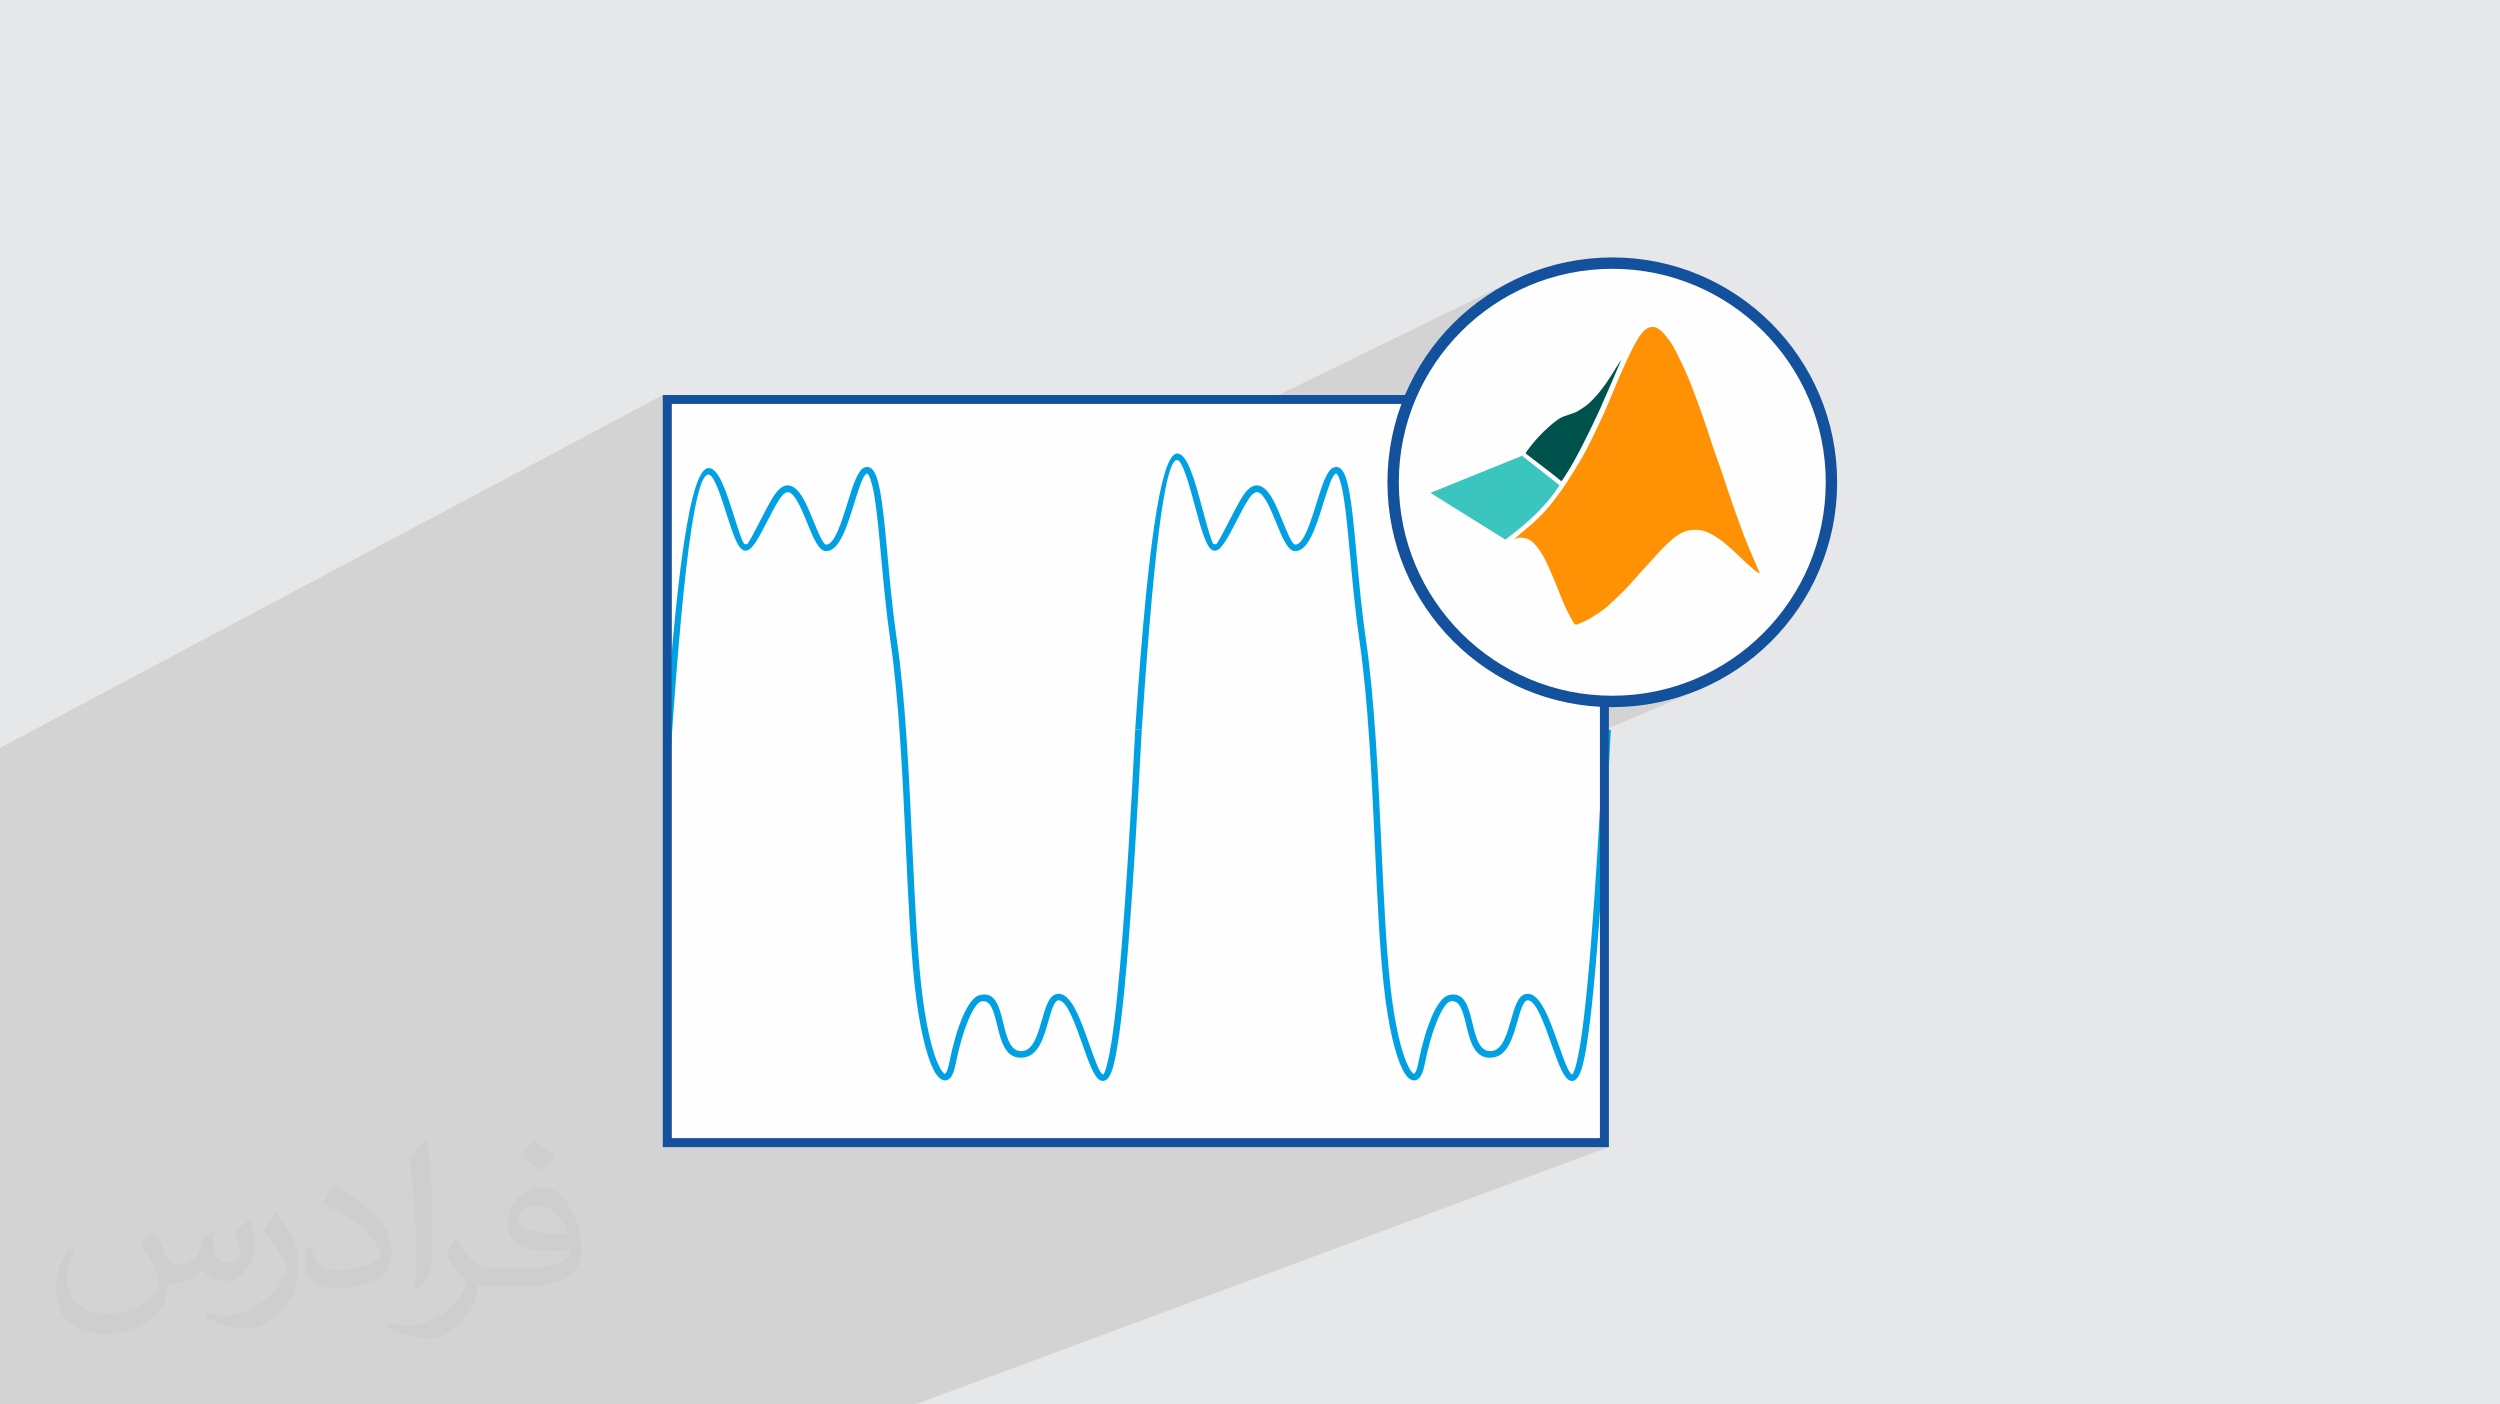 <?xml version="1.0" encoding="UTF-8"?>
<!DOCTYPE svg PUBLIC "-//W3C//DTD SVG 1.1//EN" "http://www.w3.org/Graphics/SVG/1.1/DTD/svg11.dtd">
<!-- Creator: CorelDRAW 2020 (64-Bit) -->
<svg xmlns="http://www.w3.org/2000/svg" xml:space="preserve" width="94.192mm" height="52.917mm" version="1.1" style="shape-rendering:geometricPrecision; text-rendering:geometricPrecision; image-rendering:optimizeQuality; fill-rule:evenodd; clip-rule:evenodd"
viewBox="0 0 9404.92 5283.66"
 xmlns:xlink="http://www.w3.org/1999/xlink"
 xmlns:xodm="http://www.corel.com/coreldraw/odm/2003">
 <defs>
  <style type="text/css">
   <![CDATA[
    .fil3 {fill:#FEFEFE}
    .fil7 {fill:#00524C}
    .fil6 {fill:#3AC5BE}
    .fil0 {fill:#E6E7E8}
    .fil8 {fill:#FE9204}
    .fil5 {fill:#00A0E3;fill-rule:nonzero}
    .fil4 {fill:#14519D;fill-rule:nonzero}
    .fil2 {fill:#373435;fill-opacity:0.031}
    .fil1 {fill:#2B2A29;fill-opacity:0.102}
   ]]>
  </style>
 </defs>
 <g id="Layer_x0020_1">
  <polygon class="fil0" points="-0,0 9404.92,0 9404.92,5283.66 -0,5283.66 "/>
  <polygon class="fil1" points="6035.35,2746.41 6035.35,4298.85 5991.34,4315.23 6051.74,4315.23 3443.11,5283.66 3388.08,5283.66 3333.2,5283.66 2726.96,5283.66 2716.85,5283.66 2667.23,5283.66 2579.89,5283.66 2348.95,5283.66 2260.49,5283.66 2256.67,5283.66 2200.84,5283.66 2193.54,5283.66 2162.31,5283.66 2132.59,5283.66 2132.11,5283.66 2064.01,5283.66 2063,5283.66 1995.9,5283.66 1892.23,5283.66 1888.9,5283.66 1888.35,5283.66 1829.84,5283.66 1720.93,5283.66 1656.23,5283.66 1645.86,5283.66 1588.84,5283.66 1287.83,5283.66 1155.36,5283.66 1098.92,5283.66 1098.36,5283.66 1051.67,5283.66 798.69,5283.66 701.86,5283.66 645.01,5283.66 642.36,5283.66 622.34,5283.66 617.33,5283.66 564.63,5283.66 560.2,5283.66 532.37,5283.66 492.23,5283.66 490.64,5283.66 358.42,5283.66 357.96,5283.66 307.02,5283.66 302.63,5283.66 220.99,5283.66 201.54,5283.66 194.54,5283.66 177.28,5283.66 173.53,5283.66 171.09,5283.66 160.89,5283.66 160.43,5283.66 115.11,5283.66 61.25,5283.66 61.16,5283.66 -0,5283.66 -0,5189.75 -0,5139.27 -0,5103.33 -0,4845.35 -0,4831.77 -0,4724.01 -0,4713.44 -0,4686.46 -0,4686.33 -0,4675.93 -0,4675.81 -0,4607.62 -0,4443.09 -0,4360.67 -0,4349.63 -0,4345.69 -0,4327.48 -0,4283.15 -0,4266.74 -0,4255.41 -0,4242.31 -0,4232.79 -0,4228.61 -0,4226.37 -0,4225.79 -0,4208.52 -0,4188.58 -0,4164.88 -0,4149.9 -0,4142.69 -0,4112.78 -0,4104.5 -0,4095.37 -0,4081.4 -0,4065.36 -0,4050.55 -0,4025.29 -0,3913.08 -0,3884.16 -0,3883.09 -0,3876.66 -0,3873.36 -0,3862.43 -0,3862.09 -0,3854.23 -0,3835.1 -0,3737.6 -0,3624.16 -0,3600.38 -0,3598.29 -0,3510.5 -0,3499.05 -0,3486.31 -0,3464.72 -0,3461.64 -0,3460.79 -0,3459.58 -0,3430.85 -0,3423.51 -0,3406.94 -0,3406.82 -0,3368.2 -0,3357.86 -0,3355.33 -0,3337.74 -0,3332.81 -0,3162.59 -0,3142.96 -0,3140.09 -0,2858.65 -0,2836.03 -0,2813.37 2493.67,1485.98 2493.67,1511.05 2510.05,1502.36 4776.25,1502.36 5698.63,1051.86 5680.27,1060.98 5662.16,1070.54 5644.31,1080.51 5626.74,1090.91 5609.44,1101.71 5592.42,1112.92 5575.69,1124.51 5559.25,1136.5 5543.13,1148.86 5534.79,1155.57 5707.92,1071.16 5744.43,1054.65 5781.88,1039.89 5820.19,1026.93 5859.31,1015.82 5899.2,1006.62 5939.8,999.36 5981.07,994.11 6022.93,990.93 6065.36,989.86 6107.78,990.93 6149.65,994.11 6190.92,999.36 6231.52,1006.62 6271.41,1015.82 6310.53,1026.93 6348.84,1039.89 6386.28,1054.65 6422.8,1071.16 6458.35,1089.37 6492.87,1109.22 6526.33,1130.67 6558.65,1153.65 6589.79,1178.13 6619.71,1204.04 6648.34,1231.34 6675.64,1259.97 6701.55,1289.89 6726.04,1321.03 6749.02,1353.36 6770.47,1386.81 6790.32,1421.34 6808.52,1456.88 6825.04,1493.41 6839.8,1530.84 6852.77,1569.15 6863.87,1608.28 6873.07,1648.16 6880.33,1688.76 6885.58,1730.03 6888.76,1771.9 6889.83,1814.32 6888.76,1856.75 6885.58,1898.63 6880.33,1939.88 6873.07,1980.48 6863.87,2020.37 6852.77,2059.5 6839.8,2097.8 6825.04,2135.25 6808.52,2171.77 6790.32,2207.32 6770.47,2241.85 6749.02,2275.3 6726.04,2307.62 6701.55,2338.77 6675.64,2368.68 6648.34,2397.31 6619.71,2424.62 6589.79,2450.53 6558.65,2475 6526.33,2497.99 6492.87,2519.44 6458.35,2539.29 6422.8,2557.5 6386.28,2574 6214.66,2647.07 6215.09,2647 6235.83,2643.03 6256.39,2638.56 6276.76,2633.58 6296.93,2628.12 6316.9,2622.18 6336.66,2615.77 6356.2,2608.88 6375.52,2601.53 6394.62,2593.73 "/>
  <path class="fil2" d="M578.49 4627.69c17.95,27.21 29.6,53.36 40.96,82.43 8.45,16.91 12.93,48.09 52.57,48.09 11.61,0 28.28,-3.42 43.06,-11.61 16.63,-8.73 29.32,-21.94 35.94,-42l15.85 -53.36 38.57 -19.02 2.64 2.64c-5.27,20.09 -6.59,39.36 -6.59,54.43 0,44.63 38.57,61.56 69.22,61.56 17.95,0 34.09,-8.73 34.09,-25.11 0,-21.13 -8.98,-57.06 -20.62,-89.29 17.95,-17.95 35.94,-35.94 56.53,-50.47l3.17 1.6c8.98,38.04 14,75.56 14,100.66 0,24.57 -10.83,51.79 -19.81,69.49 -18.49,34.87 -51.25,62.62 -90.87,62.62 -30.1,0 -63.65,-15.07 -86.66,-43.06l-1.32 0c-21.66,26.96 -55.22,51.25 -108.86,51.25l-16.63 0c-2.64,35.41 -10.29,60.49 -21.94,82.95 -31.95,62.34 -126.81,106.47 -216.1,106.47 -124.17,0 -186.51,-71.59 -186.51,-166.96 0,-58.91 19.27,-113.6 48.88,-152.42l24.29 10.04c-18.49,35.41 -30.91,68.68 -30.91,101.45 0,89.29 72.66,131.83 156.4,131.83 77.68,0 173.83,-49.41 191.28,-106.72 -6.59,-62.62 -30.1,-91.93 -66.04,-148.99 10.83,-19.02 24.83,-38.04 42.28,-58.38l3.17 0 0 0 0 0 -0.02 -0.09zm1432.13 -336.04c26.15,16.39 51.79,35.66 76.87,57.85 -14,19.81 -31.45,37.79 -53.11,53.64 -25.11,-20.34 -50.19,-37.79 -75.84,-56.27 17.42,-19.55 34.62,-38.29 52.04,-55.22l0 0 0 0 0 0 0 0 0 0 0.03 0zm13.47 244.11c-42.28,0 -76.87,27.75 -76.87,48.34 0,44.13 84.53,57.85 185.72,57.31 -12.68,-51.79 -57.06,-105.68 -108.86,-105.68l0.01 0.03zm-94.86 236.19c54.96,0 103.04,-1.6 139.74,-10.83 40.96,-10.29 75.56,-30.91 75.56,-45.17 0,-3.7 0,-8.19 -1.32,-11.89 -22.98,2.11 -49.41,2.11 -72.38,2.11 -74.49,0 -131.55,-16.91 -154.02,-58.66 -5.55,-11.61 -9.51,-24.57 -9.51,-39.36 0,-40.43 17.42,-79.79 48.09,-107 25.61,-22.45 53.89,-36.44 82.67,-36.44 52.04,0 93.51,41.75 122.57,107.54 15.85,35.94 26.68,77.4 26.68,129.72 0,34.87 -9.51,64.19 -31.17,85.85 -40.43,39.11 -114.92,53.89 -229.04,53.89l-51.79 0 0 0 -13.47 0c-28.28,0 -48.62,-5.02 -64.72,-17.42l-2.64 0c0.79,6.59 1.32,12.93 1.32,19.02 0,25.61 -8.45,58.38 -25.61,84.53 -50.72,75.3 -105.68,108.04 -153.24,108.04 -48.09,0 -107,-18.49 -160.11,-42.54l9.51 -18.49c17.17,7.13 40.96,11.89 73.7,11.89 85.85,0 198.66,-82.43 212.66,-163 -3.17,-6.59 -8.98,-15.32 -17.17,-24.57 -25.11,-29.85 -40.96,-54.68 -55.75,-80.83 12.68,-25.11 24.29,-45.17 35.13,-63.4l4.49 -0.53c36.72,74.77 69.99,117.55 144.23,117.55l11.61 0 0 0 53.89 0 0 0 0 0 0 0 0 0 0 0 0.09 0.01zm-371.98 79c6.34,-34.34 6.87,-72.91 6.87,-108.86l0 -53.36c0,-99.6 -12.68,-244.36 -22.98,-338.68 17.95,-19.27 43.06,-42 62.87,-57.31l5.81 1.6c13.47,118.62 16.63,256 16.63,383.06 0,33.3 -1.32,65.79 -4.49,89.55 -1.85,30.1 -19.27,52.83 -56.53,87.7l-8.19 -3.7zm-382.8 -157.19c1.85,46.77 24.83,83.49 105.15,83.49 49.93,0 92.19,-12.93 138.96,-35.13 8.45,-3.7 12.93,-8.73 12.93,-12.93 0,-29.32 -22.45,-68.15 -60.23,-103.55 -36.72,-33.3 -85.34,-62.62 -130.76,-82.18 -15.6,-6.59 -20.62,-13.47 -20.62,-20.09 0,-13.47 17.95,-41.75 32.77,-62.09l5.02 -0.53c52.04,27.21 110.17,67.64 153.24,112.53 39.11,41.47 63.4,83.49 63.4,129.19 0,33.81 -10.29,65.51 -26.96,95.11 -57.06,28.79 -117.83,50.72 -178.06,50.72 -73.17,0 -123.1,-34.34 -123.1,-114.92 0,-8.73 0,-22.19 3.17,-39.64l25.11 0 0 0 0 0 0 0 0 0 0 0 -0.02 0zm-132.37 -132.9l45.45 73.45c16.63,27.21 32.23,56.81 32.23,103.55l0 59.7c0,48.34 -30.91,100.13 -80.83,151.38 -39.11,34.62 -73.7,49.41 -105.68,49.41 -47.55,0 -101.98,-14.79 -164.85,-41.75l7.13 -18.49c19.81,5.27 42.79,9.77 71.06,9.77 90.36,-0.53 182.8,-66.57 225.08,-147.15 5.02,-9.26 6.87,-17.95 6.87,-24.04 0,-9.26 -5.02,-19.55 -8.98,-28.79 -22.98,-43.31 -48.62,-82.95 -76.87,-119.68 14.79,-23.25 29.6,-45.7 45.7,-67.9l3.7 0.53 0 0 0 0 0 0 0 0 0 0 -0.02 0.01z"/>
  <g id="_1925449831568">
   <g>
    <rect class="fil3" x="2510.05" y="1502.35" width="3525.3" height="2796.49"/>
    <path class="fil4" d="M2510.05 1485.98l3541.69 0 0 2829.25 -3558.06 0 0 -2829.25 16.38 0zm3508.93 32.75l-3492.54 0 0 2763.74 3492.54 0 0 -2763.74z"/>
    <path class="fil5" d="M2497.82 2840.47c57.08,-859.89 115.53,-1083.29 169.74,-1079.69 37.03,2.46 65.09,90.57 90.66,170.88 19.49,61.22 37.33,117.23 43.6,115.63l3.82 -0.98 3.8 1.55c3.86,1.59 28.34,-46 53.93,-95.75 16.68,-32.44 33.8,-65.73 49.31,-88.91 26.72,-39.93 51.69,-44.49 75.19,-28.78 29.07,19.46 51.58,74.69 72.4,125.77 18.72,45.93 35.93,88.13 47.55,88.59 31.32,1.25 57.6,-83.32 81.19,-159.27 19.8,-63.7 37.89,-121.96 63.65,-131.04 20.16,-7.12 34.69,6.87 45.36,37.11 18.63,52.79 28.95,164.88 41.11,297.16 9.04,98.23 19.11,207.75 34.44,312.43 32.78,223.84 45.98,507.85 58.34,773.73 8.97,193.09 17.5,376.6 32.8,520.31 17,159.71 44.22,265.9 69.67,314.82 6.63,12.76 12.69,20.93 17.94,24.44 1.64,1.1 3.05,1.17 4.1,0.17 5.08,-4.78 9.68,-16.46 13.41,-35.26 15.05,-75.95 32.39,-132.79 49.32,-173.28 22.72,-54.33 46.36,-81.03 63.87,-85.9 61.79,-17.18 76.33,42.63 91.65,105.62 13.13,53.99 26.95,110.84 74.47,103.89 38.93,-5.68 55.88,-65.26 70.86,-117.96 14.28,-50.18 27.04,-95.05 60.29,-97.16 49.56,-3.17 85.05,97.44 116.35,186.2 21.16,60.02 40.21,114.05 52.72,117.2 3.45,0.87 8.75,-11.53 16.92,-43.97 18.13,-71.86 35.85,-222.45 53.22,-436.29 17.45,-214.88 34.48,-492.45 51.18,-817.37l24.47 1.25c-16.76,326.08 -33.8,603.96 -51.18,818.04 -17.48,215.13 -35.41,367.06 -53.89,440.32 -12.49,49.5 -28.28,66.46 -46.68,61.82 -25.3,-6.38 -46.43,-66.29 -69.89,-132.84 -28.41,-80.56 -60.62,-171.87 -91.69,-169.89 -15.92,1.02 -26.45,38.02 -38.21,79.42 -17.02,59.87 -36.28,127.54 -90.92,135.52 -69.57,10.16 -86.12,-57.83 -101.82,-122.41 -12.25,-50.36 -23.88,-98.19 -61.33,-87.77 -11.13,3.09 -28.28,25.11 -47.76,71.69 -16.36,39.12 -33.17,94.36 -47.88,168.57 -4.76,24.03 -11.89,40.14 -20.7,48.4 -10.5,9.87 -22.2,10.58 -34.53,2.33 -8.73,-5.84 -17.56,-17.04 -26.1,-33.46 -26.61,-51.17 -54.91,-160.54 -72.26,-323.56 -15.35,-144.14 -23.9,-328.19 -32.9,-521.85 -12.32,-265.05 -25.48,-548.17 -58.14,-771.22 -15.26,-104.19 -25.42,-214.67 -34.54,-313.78 -12,-130.5 -22.18,-241.09 -39.86,-291.2 -5.45,-15.44 -10.16,-23.53 -14.08,-22.15 -14.19,5 -30.52,57.59 -48.4,115.12 -26.24,84.47 -55.47,178.53 -105.56,176.54 -27.45,-1.09 -47.5,-50.29 -69.33,-103.85 -19.47,-47.76 -40.52,-99.39 -63.29,-114.63 -11.11,-7.44 -24.44,-3.01 -41.21,22.06 -14.63,21.86 -31.46,54.59 -47.88,86.51 -29,56.38 -56.81,110.46 -80.52,108.25 -26.99,1.72 -47.46,-62.55 -69.74,-132.55 -23.14,-72.69 -48.54,-152.45 -68.88,-153.8 -40.68,-2.71 -87.94,216.3 -143.73,1056.74l-24.47 -1.53z"/>
    <path class="fil5" d="M4270.7 2744.25c54.39,-819.16 108.74,-1041.55 159.46,-1038.18 37.71,2.5 65.68,105.83 91.34,200.7 20.03,74.02 38.48,142.2 45.02,140.54l3.82 -0.98 3.8 1.55c3.86,1.59 28.34,-46 53.92,-95.75 16.69,-32.44 33.81,-65.73 49.32,-88.91 26.72,-39.93 51.69,-44.49 75.19,-28.78 29.07,19.46 51.58,74.69 72.4,125.77 18.72,45.93 35.93,88.13 47.55,88.59 31.32,1.25 57.6,-83.32 81.19,-159.27 19.8,-63.7 37.89,-121.96 63.65,-131.04 20.16,-7.12 34.69,6.87 45.36,37.11 18.63,52.79 28.95,164.88 41.11,297.16 9.04,98.23 19.11,207.75 34.44,312.43 32.78,223.84 45.98,507.85 58.34,773.73 8.97,193.09 17.5,376.6 32.8,520.31 17,159.71 44.22,265.9 69.67,314.82 6.63,12.76 12.69,20.93 17.93,24.44 1.65,1.1 3.05,1.17 4.11,0.17 5.08,-4.78 9.68,-16.46 13.41,-35.26 15.05,-75.95 32.39,-132.79 49.32,-173.28 22.72,-54.33 46.36,-81.03 63.87,-85.9 61.79,-17.18 76.33,42.63 91.65,105.62 13.13,53.99 26.95,110.84 74.47,103.89 38.93,-5.68 55.88,-65.26 70.86,-117.96 14.27,-50.18 27.04,-95.05 60.29,-97.16 49.56,-3.17 85.05,97.44 116.35,186.2 21.16,60.02 40.21,114.05 52.72,117.2 3.45,0.87 8.74,-11.53 16.92,-43.97 18.13,-71.86 35.85,-222.45 53.22,-436.29 17.45,-214.88 34.48,-492.45 51.18,-817.37l24.47 1.25c-16.76,326.08 -33.8,603.96 -51.19,818.04 -17.47,215.13 -35.4,367.06 -53.88,440.32 -12.49,49.5 -28.28,66.46 -46.68,61.82 -25.3,-6.38 -46.43,-66.29 -69.89,-132.84 -28.41,-80.56 -60.62,-171.87 -91.69,-169.89 -15.92,1.02 -26.45,38.02 -38.22,79.42 -17.01,59.87 -36.27,127.54 -90.91,135.52 -69.57,10.16 -86.12,-57.83 -101.82,-122.41 -12.25,-50.36 -23.88,-98.19 -61.33,-87.77 -11.13,3.09 -28.29,25.11 -47.76,71.69 -16.36,39.12 -33.17,94.36 -47.88,168.57 -4.76,24.03 -11.9,40.14 -20.7,48.4 -10.5,9.87 -22.2,10.58 -34.53,2.33 -8.73,-5.84 -17.56,-17.04 -26.1,-33.46 -26.61,-51.17 -54.91,-160.54 -72.26,-323.56 -15.35,-144.14 -23.9,-328.19 -32.9,-521.85 -12.32,-265.05 -25.48,-548.17 -58.14,-771.22 -15.26,-104.19 -25.42,-214.67 -34.54,-313.78 -12,-130.5 -22.18,-241.09 -39.86,-291.2 -5.45,-15.44 -10.16,-23.53 -14.08,-22.15 -14.19,5 -30.52,57.59 -48.4,115.12 -26.24,84.47 -55.47,178.53 -105.56,176.54 -27.45,-1.09 -47.5,-50.29 -69.34,-103.85 -19.46,-47.76 -40.51,-99.39 -63.28,-114.63 -11.11,-7.44 -24.44,-3.01 -41.21,22.06 -14.63,21.86 -31.46,54.59 -47.88,86.51 -29.07,56.51 -56.94,110.71 -80.69,108.23 -28.19,1.07 -48.93,-75.57 -71.37,-158.48 -23.46,-86.75 -49.04,-181.24 -69.18,-182.57 -37,-2.46 -80.35,215.35 -133.45,1015.25l-24.47 -1.54z"/>
    <path class="fil4" d="M2510.05 1485.98l3541.69 0 0 2829.25 -3558.06 0 0 -2829.25 16.38 0zm3508.93 32.75l-3492.54 0 0 2763.74 3492.54 0 0 -2763.74z"/>
   </g>
   <circle class="fil3" cx="6065.36" cy="1814.33" r="824.47"/>
   <path class="fil4" d="M6065.36 968.44c233.58,0 445.07,94.69 598.12,247.75 153.08,153.07 247.76,364.55 247.76,598.12 0,233.59 -94.69,445.07 -247.76,598.13 -153.06,153.07 -364.55,247.75 -598.12,247.75 -233.58,0 -445.06,-94.69 -598.12,-247.75 -153.07,-153.07 -247.75,-364.55 -247.75,-598.13 0,-233.58 94.69,-445.06 247.75,-598.12 153.07,-153.07 364.55,-247.75 598.12,-247.75zm567.84 278.04c-145.31,-145.32 -346.09,-235.21 -567.84,-235.21 -221.75,0 -422.53,89.89 -567.84,235.21 -145.31,145.32 -235.21,346.1 -235.21,567.84 0,221.75 89.9,422.53 235.21,567.85 145.31,145.31 346.09,235.2 567.84,235.2 221.75,0 422.53,-89.89 567.84,-235.2 145.32,-145.32 235.21,-346.1 235.21,-567.85 0,-221.74 -89.89,-422.52 -235.21,-567.84z"/>
   <g>
    <path class="fil6" d="M5725.63 1714.64l141.1 110.74c-43.15,68.73 -111.09,136.86 -203.81,204.41l-281.89 -175.73 344.61 -139.42z"/>
    <path class="fil7" d="M5879.89 1802.76c5.48,-7.78 15.42,-23.89 23.56,-37.43 8.16,-13.54 14.53,-24.49 20.71,-35.56 6.18,-11.05 12.18,-22.21 17.94,-33.26 5.76,-11.05 11.29,-22.02 17.42,-34.25 6.14,-12.22 12.89,-25.71 18.13,-36.31 5.25,-10.58 9,-18.27 13.16,-27.03 4.17,-8.76 8.77,-18.6 13.45,-28.44 4.68,-9.84 9.47,-19.67 14.1,-29.98 4.64,-10.3 9.14,-21.08 14.57,-33.44 5.44,-12.37 11.81,-26.33 17.76,-39.92 5.94,-13.58 11.47,-26.8 16.9,-39.63 5.43,-12.84 10.77,-25.3 16.31,-38.04 5.53,-12.74 11.24,-25.76 13.12,-31.01 1.87,-5.24 -0.1,-2.72 -6.89,8.06 -6.79,10.77 -18.41,29.79 -27.31,43.94 -8.91,14.15 -15.09,23.42 -20.9,31.67 -5.81,8.25 -11.24,15.46 -17.28,23.23 -6.04,7.78 -12.7,16.12 -20.57,24.92 -7.87,8.81 -16.95,18.08 -24.07,24.68 -7.12,6.61 -12.28,10.54 -18.93,15.23 -6.65,4.68 -14.8,10.12 -21.32,14.06 -6.51,3.93 -11.38,6.37 -16.44,8.39 -5.06,2.01 -10.31,3.6 -15.56,5.38 -5.24,1.78 -10.49,3.75 -14.9,5.29 -4.4,1.55 -7.97,2.68 -11.66,4.03 -3.7,1.36 -7.55,2.96 -12.28,5.76 -4.72,2.81 -10.34,6.84 -17.32,12.08 -6.99,5.25 -15.33,11.71 -26.19,21.51 -10.87,9.8 -24.27,22.91 -34.48,33.64 -10.21,10.72 -17.24,19.06 -24.41,27.92 -7.17,8.86 -14.48,18.22 -18.92,24.12 -4.45,5.9 -6.04,8.34 -6.89,10.21 -0.84,1.88 -0.94,3.19 1.22,5.29 2.16,2.11 6.56,5.01 14.48,10.96 7.92,5.95 19.35,14.95 34.2,26.33 14.85,11.38 33.12,25.15 47.13,36.03 14.01,10.86 23.75,18.83 28.81,23.14 5.06,4.3 5.43,4.96 5.62,5.19 0.19,0.24 0.19,0.05 0.71,0.24 0.51,0.19 1.54,0.75 7.02,-7.03z"/>
    <path class="fil8" d="M5697.4 2028.54c1.32,-0.23 4.4,-1.92 7.55,-3.1 3.14,-1.17 6.32,-1.83 9.61,-2.25 3.28,-0.42 6.65,-0.61 10.58,-0.37 3.93,0.23 8.43,0.89 12.51,1.78 4.07,0.89 7.73,2.02 11.47,3.79 3.74,1.78 7.59,4.21 11.15,6.79 3.55,2.58 6.84,5.29 9.97,8.39 3.14,3.1 6.14,6.56 9.47,10.63 3.32,4.07 6.98,8.76 10.39,13.45 3.42,4.68 6.61,9.37 10.35,15.46 3.75,6.09 8.06,13.59 12.09,21.41 4.02,7.83 7.78,15.98 14.19,30.5 6.42,14.52 15.51,35.42 22.4,51.95 6.89,16.53 11.57,28.72 16.35,40.76 4.78,12.03 9.66,23.93 13.83,34.05 4.16,10.12 7.63,18.46 11.75,27.04 4.12,8.57 8.91,17.37 12.98,25.2 4.07,7.83 7.45,14.66 10.82,20.47 3.36,5.81 6.74,10.59 8.99,13.12 2.26,2.53 3.37,2.81 6.38,2.11 3,-0.7 7.87,-2.39 15.46,-5.53 7.59,-3.14 17.89,-7.73 31.01,-15.04 13.12,-7.3 29.05,-17.33 40.99,-25.48 11.95,-8.15 19.91,-14.43 27.55,-20.94 7.64,-6.51 14.95,-13.26 26.14,-23.84 11.19,-10.59 26.28,-25.02 38.51,-37.43 12.22,-12.42 21.6,-22.82 31.99,-34.53 10.4,-11.71 21.83,-24.73 30.21,-34.06 8.39,-9.33 13.73,-14.95 23.56,-25.58 9.85,-10.63 24.17,-26.28 33.69,-36.91 9.51,-10.63 14.19,-16.26 23.98,-26.14 9.79,-9.89 24.69,-24.03 35.75,-33.68 11.05,-9.66 18.27,-14.81 25.06,-19.07 6.79,-4.26 13.16,-7.63 19.06,-10.16 5.91,-2.53 11.34,-4.21 17.01,-5.48 5.66,-1.26 11.56,-2.11 19.01,-2.44 7.45,-0.33 16.45,-0.14 24.22,0.75 7.78,0.89 14.34,2.49 20.85,4.64 6.51,2.16 12.97,4.87 21.78,9.51 8.81,4.64 19.96,11.19 30.5,18.5 10.53,7.31 20.47,15.37 28.44,22.12 7.96,6.75 13.96,12.18 20.38,17.99 6.42,5.8 13.26,11.99 21.83,20.19 8.58,8.2 18.88,18.41 28.16,27.03 9.28,8.62 17.52,15.65 23.23,20.66 5.71,5.01 8.91,8.01 12.41,10.86 3.51,2.87 7.36,5.58 10.49,7.46 3.15,1.87 5.58,2.91 7.08,3.41 1.5,0.52 2.06,0.52 1.17,-1.83 -0.89,-2.34 -3.24,-7.03 -6.23,-13.77 -3,-6.75 -6.65,-15.56 -12.13,-28.35 -5.48,-12.79 -12.79,-29.56 -20.19,-47.08 -7.41,-17.52 -14.9,-35.8 -20.62,-50.73 -5.71,-14.95 -9.65,-26.57 -13.44,-37.1 -3.79,-10.54 -7.45,-20.01 -11.43,-30.78 -3.98,-10.77 -8.29,-22.86 -12.13,-34.01 -3.84,-11.15 -7.22,-21.37 -11.48,-33.78 -4.26,-12.41 -9.42,-27.03 -13.72,-39.82 -4.31,-12.79 -7.78,-23.75 -13.17,-39.87 -5.38,-16.12 -12.69,-37.38 -17.7,-51.81 -5.01,-14.43 -7.73,-22.02 -10.63,-29.88 -2.91,-7.87 -6,-16.03 -8.63,-23.47 -2.62,-7.45 -4.77,-14.19 -8.76,-26.75 -3.98,-12.55 -9.79,-30.91 -16.86,-52.04 -7.08,-21.13 -15.42,-45.02 -22.11,-63.85 -6.7,-18.83 -11.76,-32.61 -17.62,-48.26 -5.85,-15.65 -12.5,-33.17 -18.78,-49.56 -6.28,-16.4 -12.18,-31.66 -22.63,-54.91 -10.44,-23.23 -25.44,-54.43 -35.47,-74.2 -10.02,-19.77 -15.09,-28.11 -21.04,-36.68 -5.94,-8.58 -12.78,-17.38 -18.08,-23.98 -5.29,-6.61 -9.04,-11.01 -12.92,-14.76 -3.89,-3.74 -7.92,-6.84 -11.57,-9.56 -3.65,-2.72 -6.94,-5.06 -10.21,-6.7 -3.29,-1.64 -6.56,-2.58 -10.87,-2.86 -4.3,-0.28 -9.65,0.09 -14.05,0.98 -4.4,0.89 -7.87,2.3 -11.76,4.82 -3.88,2.54 -8.2,6.19 -12.46,10.45 -4.26,4.26 -8.48,9.13 -12.93,15.27 -4.44,6.14 -9.14,13.54 -14.62,23.1 -5.47,9.56 -11.75,21.27 -17.79,33.36 -6.05,12.08 -11.85,24.54 -17,35.84 -5.16,11.29 -9.66,21.41 -14.67,32.42 -5.01,11 -10.54,22.91 -15.42,34.01 -4.87,11.1 -9.09,21.41 -12.79,30.54 -3.69,9.14 -6.88,17.09 -10.58,26 -3.7,8.9 -7.92,18.74 -13.16,31.06 -5.25,12.32 -11.53,27.12 -17.29,40.24 -5.76,13.12 -11,24.54 -16.62,36.53 -5.62,12 -11.62,24.55 -17.89,37.67 -6.28,13.12 -12.84,26.79 -19.07,39.35 -6.23,12.55 -12.13,23.98 -19.35,37.38 -7.21,13.4 -15.74,28.77 -28.58,49.98 -12.83,21.23 -29.97,48.3 -40.57,64.65 -10.58,16.35 -14.62,21.97 -22.25,32.46 -7.64,10.49 -18.88,25.86 -29.05,39.07 -10.17,13.21 -19.26,24.27 -30.78,37.01 -11.52,12.74 -25.48,27.17 -45.16,44.78 -19.67,17.61 -45.06,38.41 -57.99,49.43 -12.93,11.01 -13.4,12.22 -12.09,11.99z"/>
   </g>
  </g>
 </g>
</svg>
